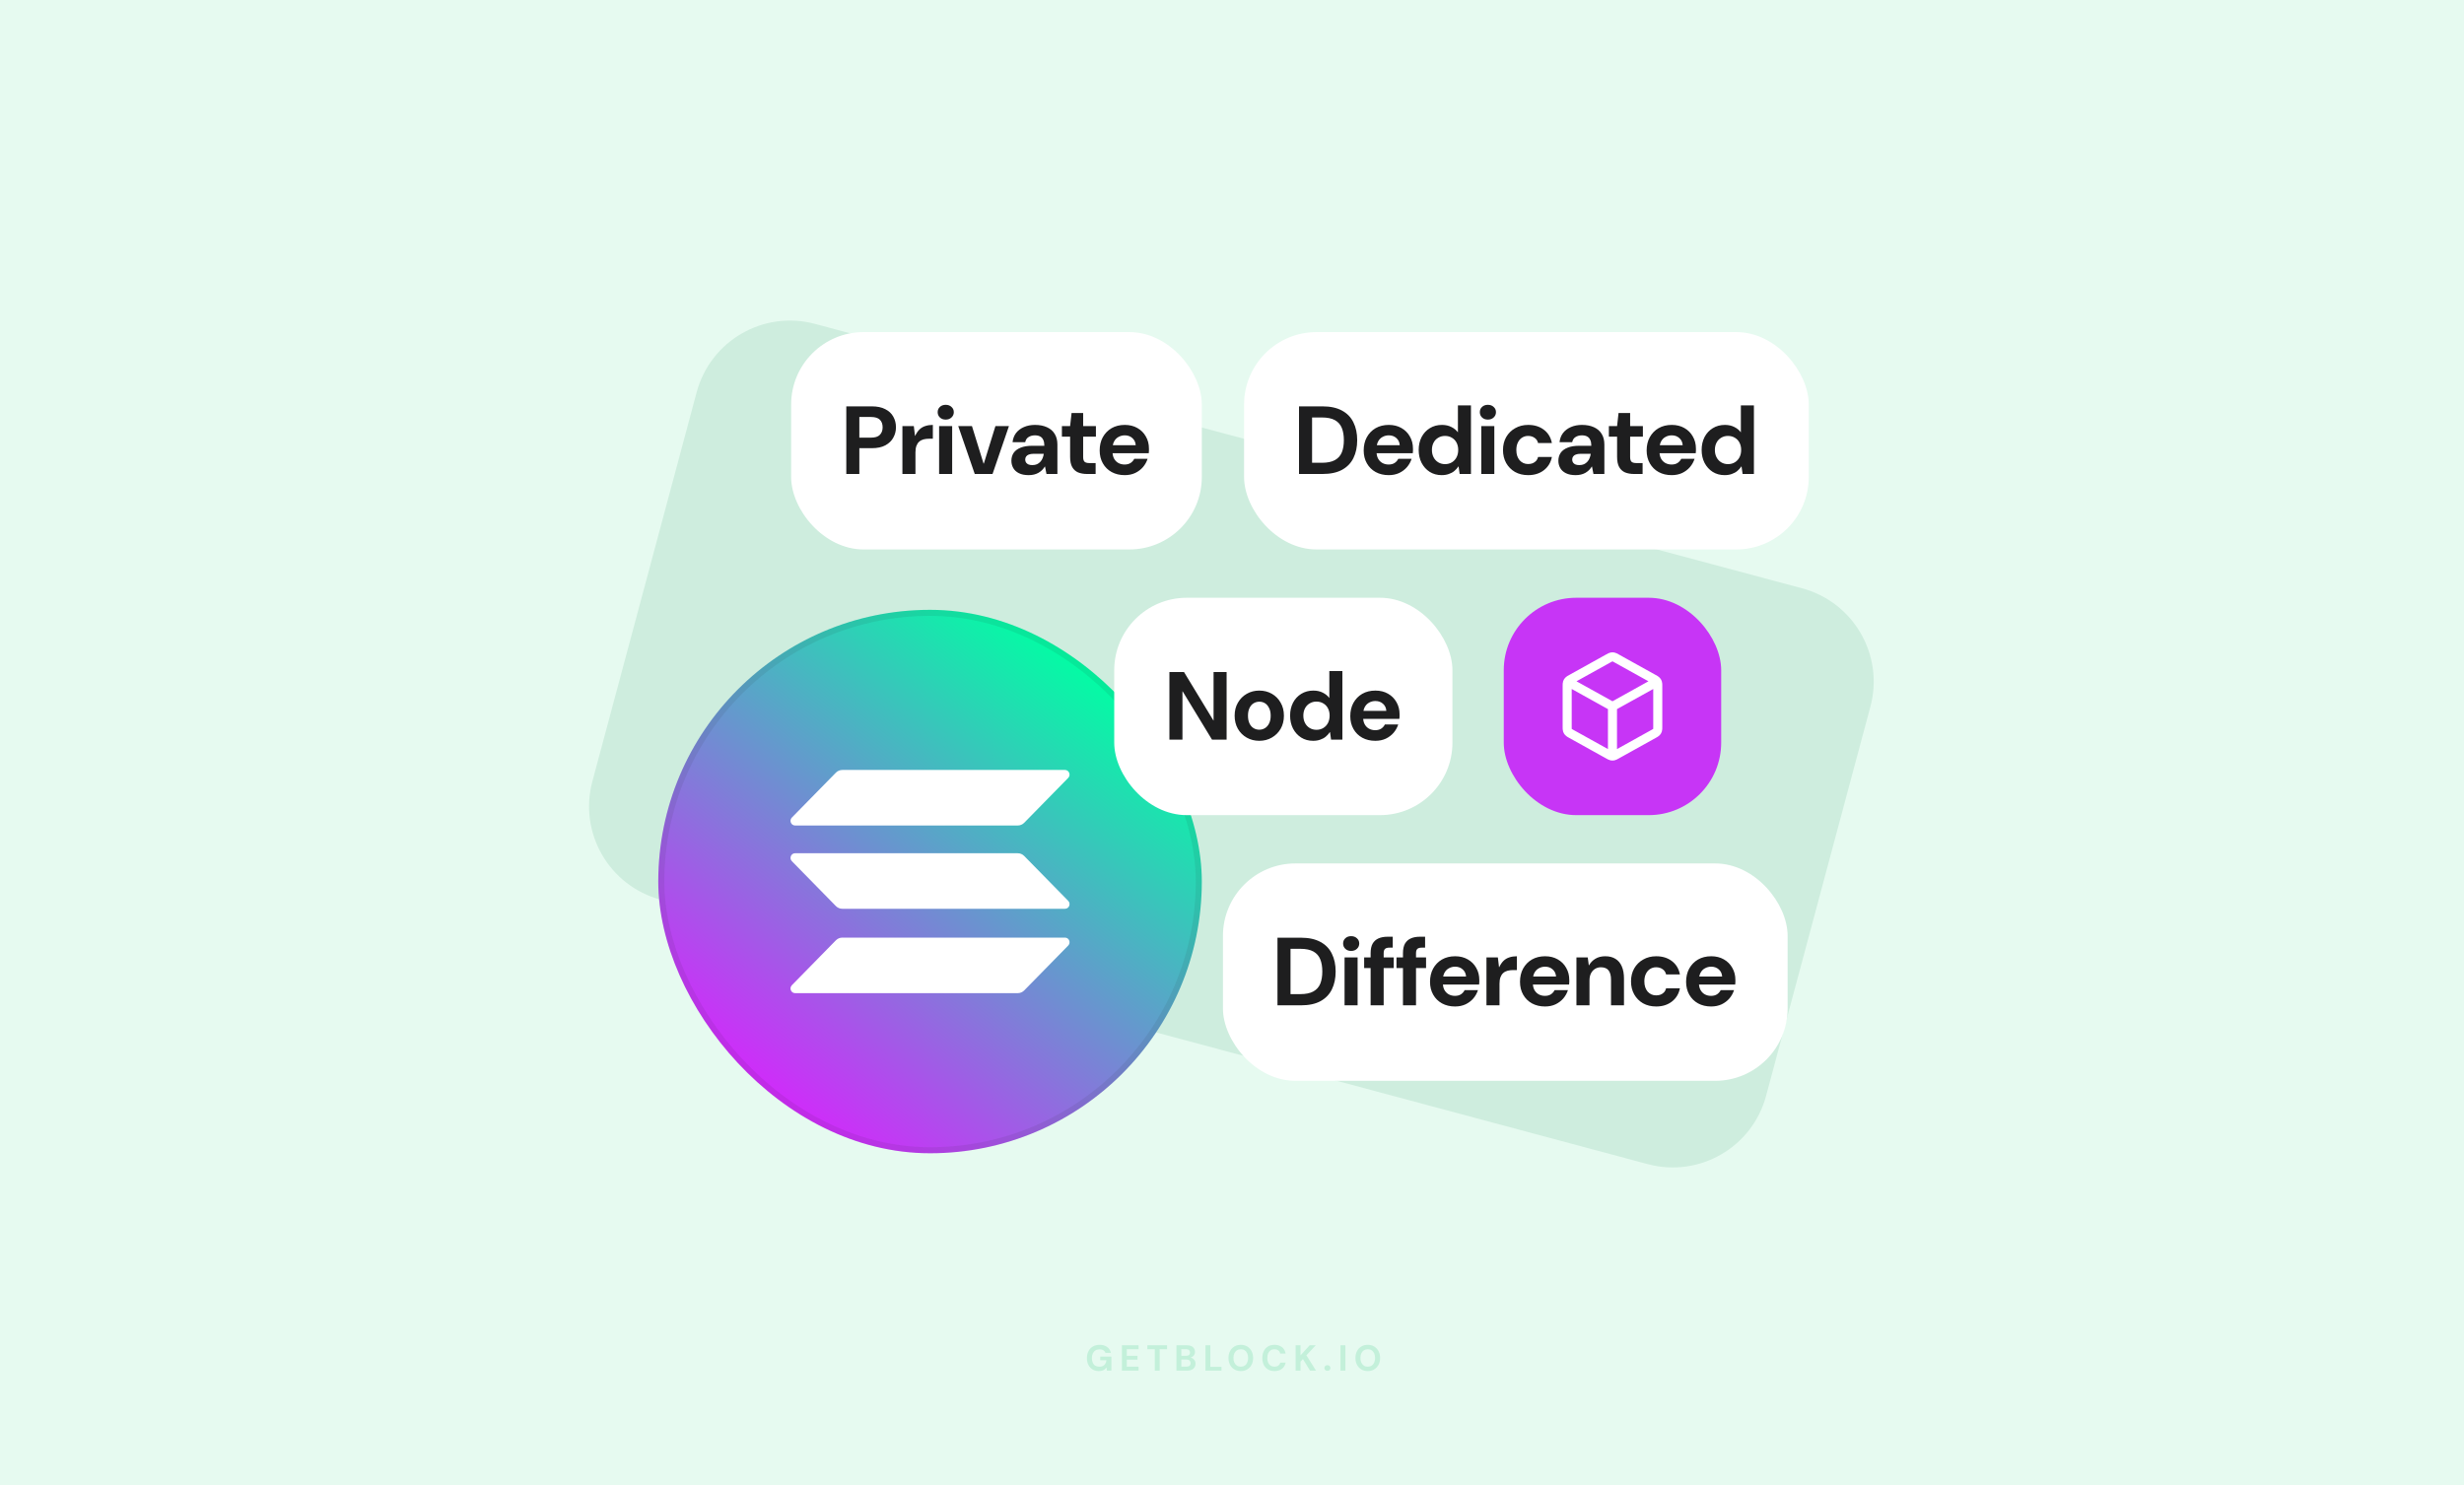 <svg width="816" height="492" viewBox="0 0 816 492" fill="none" xmlns="http://www.w3.org/2000/svg">
<rect width="816" height="492" fill="#E6FAF0"/>
<path d="M230.718 129.91C235.292 112.839 252.839 102.708 269.91 107.282L596.791 194.87C613.862 199.444 623.992 216.991 619.418 234.062L584.876 362.976C580.302 380.046 562.755 390.177 545.684 385.603L218.803 298.015C201.732 293.441 191.601 275.895 196.175 258.824L230.718 129.91Z" fill="#CEEDDE"/>
<rect x="262" y="110" width="136" height="72" rx="24" fill="white"/>
<path d="M280.268 157V134.6H288.684C290.497 134.6 291.99 134.909 293.164 135.528C294.358 136.125 295.244 136.947 295.82 137.992C296.417 139.037 296.716 140.221 296.716 141.544C296.716 142.76 296.428 143.891 295.852 144.936C295.297 145.981 294.422 146.835 293.228 147.496C292.054 148.136 290.54 148.456 288.684 148.456H284.588V157H280.268ZM284.588 144.968H288.428C289.793 144.968 290.774 144.659 291.372 144.04C291.99 143.421 292.3 142.589 292.3 141.544C292.3 140.456 291.99 139.613 291.372 139.016C290.774 138.419 289.793 138.12 288.428 138.12H284.588V144.968ZM298.851 157V141.128H302.627L303.011 144.36H303.075C303.502 143.464 303.992 142.749 304.547 142.216C305.123 141.683 305.774 141.309 306.499 141.096C307.224 140.861 308.035 140.744 308.931 140.744V145.32H307.747C307.043 145.32 306.403 145.395 305.827 145.544C305.272 145.693 304.792 145.949 304.387 146.312C304.003 146.653 303.704 147.112 303.491 147.688C303.278 148.264 303.171 148.979 303.171 149.832V157H298.851ZM311.007 157V141.128H315.327V157H311.007ZM313.183 138.984C312.394 138.984 311.754 138.749 311.263 138.28C310.772 137.811 310.527 137.224 310.527 136.52C310.527 135.816 310.772 135.24 311.263 134.792C311.754 134.323 312.394 134.088 313.183 134.088C313.972 134.088 314.612 134.323 315.103 134.792C315.615 135.24 315.871 135.816 315.871 136.52C315.871 137.224 315.615 137.811 315.103 138.28C314.612 138.749 313.972 138.984 313.183 138.984ZM322.808 157L317.336 141.128H321.88L325.72 153.544H325.816L329.656 141.128H334.136L328.696 157H322.808ZM340.672 157.384C339.371 157.384 338.294 157.171 337.44 156.744C336.587 156.317 335.958 155.741 335.552 155.016C335.147 154.291 334.944 153.491 334.944 152.616C334.944 151.635 335.19 150.771 335.68 150.024C336.192 149.277 336.96 148.701 337.984 148.296C339.008 147.869 340.299 147.656 341.856 147.656H345.856C345.856 146.867 345.739 146.227 345.504 145.736C345.291 145.224 344.95 144.84 344.48 144.584C344.032 144.328 343.456 144.2 342.752 144.2C341.92 144.2 341.206 144.392 340.608 144.776C340.032 145.139 339.67 145.704 339.52 146.472H335.328C335.456 145.299 335.84 144.285 336.48 143.432C337.142 142.579 338.016 141.917 339.104 141.448C340.192 140.979 341.408 140.744 342.752 140.744C344.288 140.744 345.611 141 346.72 141.512C347.83 142.003 348.683 142.739 349.28 143.72C349.878 144.68 350.176 145.853 350.176 147.24V157H346.56L346.08 154.536H346.016C345.739 154.984 345.419 155.389 345.056 155.752C344.694 156.093 344.288 156.392 343.84 156.648C343.414 156.883 342.934 157.064 342.4 157.192C341.867 157.32 341.291 157.384 340.672 157.384ZM341.888 154.056C342.464 154.056 342.976 153.96 343.424 153.768C343.872 153.555 344.246 153.277 344.544 152.936C344.864 152.595 345.11 152.2 345.28 151.752C345.472 151.283 345.6 150.803 345.664 150.312H342.336C341.675 150.312 341.131 150.397 340.704 150.568C340.299 150.717 340 150.941 339.808 151.24C339.616 151.517 339.52 151.848 339.52 152.232C339.52 152.616 339.616 152.947 339.808 153.224C340 153.501 340.278 153.715 340.64 153.864C341.003 153.992 341.419 154.056 341.888 154.056ZM360.022 157C358.891 157 357.899 156.829 357.046 156.488C356.214 156.125 355.563 155.539 355.094 154.728C354.624 153.896 354.39 152.765 354.39 151.336V144.648H351.67V141.128H354.39L354.87 136.808H358.71V141.128H362.934V144.648H358.71V151.4C358.71 152.147 358.87 152.669 359.19 152.968C359.51 153.245 360.054 153.384 360.822 153.384H362.838V157H360.022ZM372.465 157.384C370.844 157.384 369.404 157.043 368.145 156.36C366.908 155.677 365.937 154.717 365.233 153.48C364.529 152.243 364.177 150.824 364.177 149.224C364.177 147.56 364.518 146.099 365.201 144.84C365.905 143.56 366.876 142.557 368.113 141.832C369.372 141.107 370.833 140.744 372.497 140.744C374.076 140.744 375.462 141.085 376.657 141.768C377.873 142.451 378.812 143.389 379.473 144.584C380.156 145.757 380.497 147.091 380.497 148.584C380.497 148.797 380.497 149.043 380.497 149.32C380.497 149.576 380.476 149.843 380.433 150.12H367.249V147.464H376.113C376.049 146.483 375.676 145.693 374.993 145.096C374.332 144.499 373.5 144.2 372.497 144.2C371.75 144.2 371.068 144.371 370.449 144.712C369.83 145.032 369.34 145.523 368.977 146.184C368.614 146.845 368.433 147.688 368.433 148.712V149.64C368.433 150.515 368.604 151.272 368.945 151.912C369.286 152.531 369.756 153.011 370.353 153.352C370.972 153.693 371.665 153.864 372.433 153.864C373.222 153.864 373.884 153.693 374.417 153.352C374.95 152.989 375.356 152.531 375.633 151.976H380.049C379.729 152.979 379.217 153.896 378.513 154.728C377.809 155.539 376.945 156.189 375.921 156.68C374.897 157.149 373.745 157.384 372.465 157.384Z" fill="#1E1E1F"/>
<path opacity="0.16" d="M363.914 454.144C363.122 454.144 362.426 453.968 361.826 453.616C361.234 453.256 360.774 452.756 360.446 452.116C360.118 451.468 359.954 450.716 359.954 449.86C359.954 448.996 360.122 448.236 360.458 447.58C360.794 446.916 361.278 446.396 361.91 446.02C362.55 445.644 363.306 445.456 364.178 445.456C365.17 445.456 365.99 445.692 366.638 446.164C367.294 446.636 367.714 447.292 367.898 448.132H366.098C365.978 447.764 365.754 447.476 365.426 447.268C365.098 447.052 364.678 446.944 364.166 446.944C363.622 446.944 363.158 447.064 362.774 447.304C362.39 447.544 362.098 447.88 361.898 448.312C361.698 448.744 361.598 449.26 361.598 449.86C361.598 450.468 361.698 450.984 361.898 451.408C362.098 451.832 362.382 452.156 362.75 452.38C363.126 452.596 363.566 452.704 364.07 452.704C364.806 452.704 365.362 452.508 365.738 452.116C366.122 451.716 366.35 451.2 366.422 450.568H364.358V449.356H368.054V454H366.566L366.434 452.932C366.258 453.196 366.05 453.42 365.81 453.604C365.578 453.78 365.306 453.912 364.994 454C364.682 454.096 364.322 454.144 363.914 454.144ZM371.537 454V445.6H377.057V446.908H373.157V449.104H376.697V450.364H373.157V452.692H377.057V454H371.537ZM382.432 454V446.908H379.972V445.6H386.488V446.908H384.04V454H382.432ZM389.604 454V445.6H393.048C393.632 445.6 394.124 445.692 394.524 445.876C394.924 446.06 395.224 446.316 395.424 446.644C395.632 446.964 395.736 447.336 395.736 447.76C395.736 448.184 395.644 448.54 395.46 448.828C395.276 449.116 395.032 449.34 394.728 449.5C394.432 449.652 394.104 449.74 393.744 449.764L393.936 449.632C394.32 449.648 394.66 449.752 394.956 449.944C395.26 450.128 395.496 450.376 395.664 450.688C395.84 451 395.928 451.34 395.928 451.708C395.928 452.156 395.82 452.552 395.604 452.896C395.388 453.24 395.076 453.512 394.668 453.712C394.26 453.904 393.76 454 393.168 454H389.604ZM391.224 452.68H392.904C393.344 452.68 393.684 452.58 393.924 452.38C394.164 452.18 394.284 451.892 394.284 451.516C394.284 451.14 394.16 450.848 393.912 450.64C393.664 450.424 393.32 450.316 392.88 450.316H391.224V452.68ZM391.224 449.104H392.784C393.208 449.104 393.532 449.008 393.756 448.816C393.98 448.624 394.092 448.352 394.092 448C394.092 447.656 393.98 447.388 393.756 447.196C393.532 446.996 393.204 446.896 392.772 446.896H391.224V449.104ZM399.211 454V445.6H400.831V452.74H404.515V454H399.211ZM410.912 454.144C410.104 454.144 409.392 453.96 408.776 453.592C408.168 453.224 407.692 452.716 407.348 452.068C407.004 451.412 406.832 450.656 406.832 449.8C406.832 448.944 407.004 448.192 407.348 447.544C407.692 446.888 408.168 446.376 408.776 446.008C409.392 445.64 410.104 445.456 410.912 445.456C411.72 445.456 412.428 445.64 413.036 446.008C413.652 446.376 414.132 446.888 414.476 447.544C414.82 448.192 414.992 448.944 414.992 449.8C414.992 450.656 414.82 451.412 414.476 452.068C414.132 452.716 413.652 453.224 413.036 453.592C412.428 453.96 411.72 454.144 410.912 454.144ZM410.912 452.692C411.408 452.692 411.836 452.576 412.196 452.344C412.564 452.104 412.844 451.768 413.036 451.336C413.236 450.904 413.336 450.392 413.336 449.8C413.336 449.2 413.236 448.688 413.036 448.264C412.844 447.832 412.564 447.5 412.196 447.268C411.836 447.036 411.408 446.92 410.912 446.92C410.424 446.92 409.996 447.036 409.628 447.268C409.26 447.5 408.976 447.832 408.776 448.264C408.576 448.688 408.476 449.2 408.476 449.8C408.476 450.392 408.576 450.904 408.776 451.336C408.976 451.768 409.26 452.104 409.628 452.344C409.996 452.576 410.424 452.692 410.912 452.692ZM422.053 454.144C421.221 454.144 420.505 453.964 419.905 453.604C419.305 453.236 418.845 452.728 418.525 452.08C418.205 451.424 418.045 450.668 418.045 449.812C418.045 448.956 418.205 448.2 418.525 447.544C418.845 446.888 419.305 446.376 419.905 446.008C420.505 445.64 421.221 445.456 422.053 445.456C423.069 445.456 423.897 445.708 424.537 446.212C425.185 446.716 425.589 447.428 425.749 448.348H423.985C423.881 447.9 423.665 447.552 423.337 447.304C423.009 447.048 422.577 446.92 422.041 446.92C421.553 446.92 421.133 447.04 420.781 447.28C420.429 447.512 420.157 447.844 419.965 448.276C419.781 448.7 419.689 449.212 419.689 449.812C419.689 450.404 419.781 450.916 419.965 451.348C420.157 451.78 420.429 452.112 420.781 452.344C421.133 452.576 421.553 452.692 422.041 452.692C422.577 452.692 423.005 452.576 423.325 452.344C423.653 452.104 423.873 451.772 423.985 451.348H425.749C425.589 452.22 425.185 452.904 424.537 453.4C423.897 453.896 423.069 454.144 422.053 454.144ZM429.077 454V445.6H430.697V448.924L433.733 445.6H435.737L432.641 448.924L435.821 454H433.841L431.489 450.184L430.697 451.024V454H429.077ZM439.603 454.06C439.307 454.06 439.063 453.972 438.871 453.796C438.687 453.612 438.595 453.388 438.595 453.124C438.595 452.86 438.687 452.64 438.871 452.464C439.063 452.28 439.307 452.188 439.603 452.188C439.899 452.188 440.139 452.28 440.323 452.464C440.507 452.64 440.599 452.86 440.599 453.124C440.599 453.388 440.507 453.612 440.323 453.796C440.139 453.972 439.899 454.06 439.603 454.06ZM443.921 454V445.6H445.541V454H443.921ZM452.961 454.144C452.153 454.144 451.441 453.96 450.825 453.592C450.217 453.224 449.741 452.716 449.397 452.068C449.053 451.412 448.881 450.656 448.881 449.8C448.881 448.944 449.053 448.192 449.397 447.544C449.741 446.888 450.217 446.376 450.825 446.008C451.441 445.64 452.153 445.456 452.961 445.456C453.769 445.456 454.477 445.64 455.085 446.008C455.701 446.376 456.181 446.888 456.525 447.544C456.869 448.192 457.041 448.944 457.041 449.8C457.041 450.656 456.869 451.412 456.525 452.068C456.181 452.716 455.701 453.224 455.085 453.592C454.477 453.96 453.769 454.144 452.961 454.144ZM452.961 452.692C453.457 452.692 453.885 452.576 454.245 452.344C454.613 452.104 454.893 451.768 455.085 451.336C455.285 450.904 455.385 450.392 455.385 449.8C455.385 449.2 455.285 448.688 455.085 448.264C454.893 447.832 454.613 447.5 454.245 447.268C453.885 447.036 453.457 446.92 452.961 446.92C452.473 446.92 452.045 447.036 451.677 447.268C451.309 447.5 451.025 447.832 450.825 448.264C450.625 448.688 450.525 449.2 450.525 449.8C450.525 450.392 450.625 450.904 450.825 451.336C451.025 451.768 451.309 452.104 451.677 452.344C452.045 452.576 452.473 452.692 452.961 452.692Z" fill="#0BB867"/>
<rect x="218" y="202" width="180" height="180" rx="90" fill="url(#paint0_linear_2956_879)"/>
<rect x="219" y="203" width="178" height="178" rx="89" stroke="#1E1E1F" stroke-opacity="0.08" stroke-width="2"/>
<path d="M276.814 311.47C277.38 310.894 278.146 310.57 278.946 310.57H352.693C354.036 310.57 354.709 312.228 353.758 313.197L339.186 328.062C338.621 328.639 337.854 328.963 337.055 328.963H263.307C261.964 328.963 261.292 327.304 262.242 326.335L276.814 311.47Z" fill="white"/>
<path d="M276.814 255.938C277.38 255.361 278.146 255.037 278.946 255.037H352.693C354.036 255.037 354.709 256.696 353.758 257.665L339.186 272.53C338.621 273.106 337.854 273.43 337.055 273.43H263.307C261.964 273.43 261.292 271.772 262.242 270.802L276.814 255.938Z" fill="white"/>
<path d="M339.186 283.527C338.621 282.95 337.854 282.626 337.055 282.626H263.307C261.964 282.626 261.292 284.285 262.242 285.254L276.814 300.118C277.38 300.695 278.146 301.019 278.946 301.019H352.693C354.036 301.019 354.709 299.361 353.758 298.391L339.186 283.527Z" fill="white"/>
<rect x="412" y="110" width="187" height="72" rx="24" fill="white"/>
<path d="M430.197 157V134.6H437.973C440.576 134.6 442.73 135.069 444.437 136.008C446.144 136.925 447.402 138.227 448.213 139.912C449.045 141.576 449.461 143.539 449.461 145.8C449.461 148.061 449.045 150.035 448.213 151.72C447.402 153.384 446.144 154.685 444.437 155.624C442.752 156.541 440.597 157 437.973 157H430.197ZM434.517 153.288H437.749C439.584 153.288 441.034 152.989 442.101 152.392C443.168 151.795 443.925 150.941 444.373 149.832C444.821 148.701 445.045 147.357 445.045 145.8C445.045 144.221 444.821 142.877 444.373 141.768C443.925 140.637 443.168 139.773 442.101 139.176C441.034 138.579 439.584 138.28 437.749 138.28H434.517V153.288ZM459.901 157.384C458.279 157.384 456.839 157.043 455.581 156.36C454.343 155.677 453.373 154.717 452.669 153.48C451.965 152.243 451.613 150.824 451.613 149.224C451.613 147.56 451.954 146.099 452.637 144.84C453.341 143.56 454.311 142.557 455.549 141.832C456.807 141.107 458.269 140.744 459.933 140.744C461.511 140.744 462.898 141.085 464.093 141.768C465.309 142.451 466.247 143.389 466.909 144.584C467.591 145.757 467.933 147.091 467.933 148.584C467.933 148.797 467.933 149.043 467.933 149.32C467.933 149.576 467.911 149.843 467.869 150.12H454.685V147.464H463.549C463.485 146.483 463.111 145.693 462.429 145.096C461.767 144.499 460.935 144.2 459.933 144.2C459.186 144.2 458.503 144.371 457.885 144.712C457.266 145.032 456.775 145.523 456.413 146.184C456.05 146.845 455.869 147.688 455.869 148.712V149.64C455.869 150.515 456.039 151.272 456.381 151.912C456.722 152.531 457.191 153.011 457.789 153.352C458.407 153.693 459.101 153.864 459.869 153.864C460.658 153.864 461.319 153.693 461.853 153.352C462.386 152.989 462.791 152.531 463.069 151.976H467.485C467.165 152.979 466.653 153.896 465.949 154.728C465.245 155.539 464.381 156.189 463.357 156.68C462.333 157.149 461.181 157.384 459.901 157.384ZM477.44 157.384C475.947 157.384 474.624 157.021 473.472 156.296C472.341 155.571 471.445 154.579 470.784 153.32C470.144 152.061 469.824 150.632 469.824 149.032C469.824 147.453 470.144 146.035 470.784 144.776C471.445 143.517 472.352 142.536 473.504 141.832C474.677 141.107 476.021 140.744 477.536 140.744C478.731 140.744 479.776 140.979 480.672 141.448C481.568 141.896 482.283 142.483 482.816 143.208V134.28H487.136V157H483.392L483.04 154.504H482.976C482.613 155.059 482.165 155.56 481.632 156.008C481.12 156.435 480.512 156.765 479.808 157C479.125 157.256 478.336 157.384 477.44 157.384ZM478.56 153.736C479.413 153.736 480.171 153.533 480.832 153.128C481.493 152.723 482.005 152.168 482.368 151.464C482.731 150.76 482.912 149.949 482.912 149.032C482.912 148.136 482.731 147.336 482.368 146.632C482.005 145.928 481.493 145.384 480.832 145C480.171 144.595 479.403 144.392 478.528 144.392C477.696 144.392 476.949 144.595 476.288 145C475.627 145.384 475.115 145.928 474.752 146.632C474.389 147.336 474.208 148.136 474.208 149.032C474.208 149.949 474.389 150.76 474.752 151.464C475.115 152.168 475.627 152.723 476.288 153.128C476.949 153.533 477.707 153.736 478.56 153.736ZM490.554 157V141.128H494.874V157H490.554ZM492.73 138.984C491.941 138.984 491.301 138.749 490.81 138.28C490.319 137.811 490.074 137.224 490.074 136.52C490.074 135.816 490.319 135.24 490.81 134.792C491.301 134.323 491.941 134.088 492.73 134.088C493.519 134.088 494.159 134.323 494.65 134.792C495.162 135.24 495.418 135.816 495.418 136.52C495.418 137.224 495.162 137.811 494.65 138.28C494.159 138.749 493.519 138.984 492.73 138.984ZM506.098 157.384C504.434 157.384 502.973 157.032 501.714 156.328C500.477 155.603 499.506 154.621 498.802 153.384C498.098 152.125 497.746 150.685 497.746 149.064C497.746 147.443 498.098 146.013 498.802 144.776C499.528 143.517 500.52 142.536 501.778 141.832C503.037 141.107 504.477 140.744 506.098 140.744C508.146 140.744 509.874 141.277 511.282 142.344C512.69 143.411 513.576 144.883 513.938 146.76H509.362C509.192 146.013 508.808 145.437 508.21 145.032C507.613 144.605 506.898 144.392 506.066 144.392C505.32 144.392 504.648 144.584 504.05 144.968C503.474 145.331 503.016 145.864 502.674 146.568C502.333 147.251 502.162 148.083 502.162 149.064C502.162 149.789 502.258 150.44 502.45 151.016C502.642 151.571 502.909 152.051 503.25 152.456C503.613 152.861 504.029 153.171 504.498 153.384C504.968 153.597 505.49 153.704 506.066 153.704C506.621 153.704 507.122 153.619 507.57 153.448C508.018 153.256 508.402 152.989 508.722 152.648C509.042 152.285 509.256 151.859 509.362 151.368H513.938C513.576 153.203 512.69 154.664 511.282 155.752C509.874 156.84 508.146 157.384 506.098 157.384ZM521.813 157.384C520.512 157.384 519.434 157.171 518.581 156.744C517.728 156.317 517.098 155.741 516.693 155.016C516.288 154.291 516.085 153.491 516.085 152.616C516.085 151.635 516.33 150.771 516.821 150.024C517.333 149.277 518.101 148.701 519.125 148.296C520.149 147.869 521.44 147.656 522.997 147.656H526.997C526.997 146.867 526.88 146.227 526.645 145.736C526.432 145.224 526.09 144.84 525.621 144.584C525.173 144.328 524.597 144.2 523.893 144.2C523.061 144.2 522.346 144.392 521.749 144.776C521.173 145.139 520.81 145.704 520.661 146.472H516.469C516.597 145.299 516.981 144.285 517.621 143.432C518.282 142.579 519.157 141.917 520.245 141.448C521.333 140.979 522.549 140.744 523.893 140.744C525.429 140.744 526.752 141 527.861 141.512C528.97 142.003 529.824 142.739 530.421 143.72C531.018 144.68 531.317 145.853 531.317 147.24V157H527.701L527.221 154.536H527.157C526.88 154.984 526.56 155.389 526.197 155.752C525.834 156.093 525.429 156.392 524.981 156.648C524.554 156.883 524.074 157.064 523.541 157.192C523.008 157.32 522.432 157.384 521.813 157.384ZM523.029 154.056C523.605 154.056 524.117 153.96 524.565 153.768C525.013 153.555 525.386 153.277 525.685 152.936C526.005 152.595 526.25 152.2 526.421 151.752C526.613 151.283 526.741 150.803 526.805 150.312H523.477C522.816 150.312 522.272 150.397 521.845 150.568C521.44 150.717 521.141 150.941 520.949 151.24C520.757 151.517 520.661 151.848 520.661 152.232C520.661 152.616 520.757 152.947 520.949 153.224C521.141 153.501 521.418 153.715 521.781 153.864C522.144 153.992 522.56 154.056 523.029 154.056ZM541.162 157C540.032 157 539.04 156.829 538.186 156.488C537.354 156.125 536.704 155.539 536.234 154.728C535.765 153.896 535.53 152.765 535.53 151.336V144.648H532.81V141.128H535.53L536.01 136.808H539.85V141.128H544.074V144.648H539.85V151.4C539.85 152.147 540.01 152.669 540.33 152.968C540.65 153.245 541.194 153.384 541.962 153.384H543.978V157H541.162ZM553.606 157.384C551.984 157.384 550.544 157.043 549.286 156.36C548.048 155.677 547.078 154.717 546.374 153.48C545.67 152.243 545.318 150.824 545.318 149.224C545.318 147.56 545.659 146.099 546.342 144.84C547.046 143.56 548.016 142.557 549.254 141.832C550.512 141.107 551.974 140.744 553.638 140.744C555.216 140.744 556.603 141.085 557.798 141.768C559.014 142.451 559.952 143.389 560.614 144.584C561.296 145.757 561.638 147.091 561.638 148.584C561.638 148.797 561.638 149.043 561.638 149.32C561.638 149.576 561.616 149.843 561.574 150.12H548.39V147.464H557.254C557.19 146.483 556.816 145.693 556.134 145.096C555.472 144.499 554.64 144.2 553.638 144.2C552.891 144.2 552.208 144.371 551.59 144.712C550.971 145.032 550.48 145.523 550.118 146.184C549.755 146.845 549.574 147.688 549.574 148.712V149.64C549.574 150.515 549.744 151.272 550.086 151.912C550.427 152.531 550.896 153.011 551.494 153.352C552.112 153.693 552.806 153.864 553.574 153.864C554.363 153.864 555.024 153.693 555.558 153.352C556.091 152.989 556.496 152.531 556.774 151.976H561.19C560.87 152.979 560.358 153.896 559.654 154.728C558.95 155.539 558.086 156.189 557.062 156.68C556.038 157.149 554.886 157.384 553.606 157.384ZM571.145 157.384C569.652 157.384 568.329 157.021 567.177 156.296C566.046 155.571 565.15 154.579 564.489 153.32C563.849 152.061 563.529 150.632 563.529 149.032C563.529 147.453 563.849 146.035 564.489 144.776C565.15 143.517 566.057 142.536 567.209 141.832C568.382 141.107 569.726 140.744 571.241 140.744C572.436 140.744 573.481 140.979 574.377 141.448C575.273 141.896 575.988 142.483 576.521 143.208V134.28H580.841V157H577.097L576.745 154.504H576.681C576.318 155.059 575.87 155.56 575.337 156.008C574.825 156.435 574.217 156.765 573.513 157C572.83 157.256 572.041 157.384 571.145 157.384ZM572.265 153.736C573.118 153.736 573.876 153.533 574.537 153.128C575.198 152.723 575.71 152.168 576.073 151.464C576.436 150.76 576.617 149.949 576.617 149.032C576.617 148.136 576.436 147.336 576.073 146.632C575.71 145.928 575.198 145.384 574.537 145C573.876 144.595 573.108 144.392 572.233 144.392C571.401 144.392 570.654 144.595 569.993 145C569.332 145.384 568.82 145.928 568.457 146.632C568.094 147.336 567.913 148.136 567.913 149.032C567.913 149.949 568.094 150.76 568.457 151.464C568.82 152.168 569.332 152.723 569.993 153.128C570.654 153.533 571.412 153.736 572.265 153.736Z" fill="#1E1E1F"/>
<rect x="369" y="198" width="112" height="72" rx="24" fill="white"/>
<path d="M387.272 245V222.6H392.104L401.832 238.632H401.896V222.6H406.216V245H401.384L391.656 229H391.592V245H387.272ZM417.035 245.384C415.499 245.384 414.113 245.032 412.875 244.328C411.638 243.624 410.657 242.643 409.931 241.384C409.227 240.125 408.875 238.685 408.875 237.064C408.875 235.421 409.238 233.981 409.963 232.744C410.689 231.485 411.67 230.504 412.907 229.8C414.145 229.096 415.521 228.744 417.035 228.744C418.571 228.744 419.958 229.096 421.195 229.8C422.433 230.504 423.403 231.485 424.107 232.744C424.833 233.981 425.195 235.421 425.195 237.064C425.195 238.707 424.833 240.157 424.107 241.416C423.382 242.653 422.401 243.624 421.163 244.328C419.947 245.032 418.571 245.384 417.035 245.384ZM417.035 241.704C417.718 241.704 418.337 241.533 418.891 241.192C419.467 240.851 419.926 240.339 420.267 239.656C420.63 238.952 420.811 238.088 420.811 237.064C420.811 236.04 420.63 235.187 420.267 234.504C419.926 233.8 419.478 233.277 418.923 232.936C418.369 232.595 417.75 232.424 417.067 232.424C416.385 232.424 415.755 232.595 415.179 232.936C414.603 233.277 414.145 233.8 413.803 234.504C413.462 235.187 413.291 236.04 413.291 237.064C413.291 238.088 413.462 238.952 413.803 239.656C414.145 240.339 414.593 240.851 415.147 241.192C415.723 241.533 416.353 241.704 417.035 241.704ZM434.859 245.384C433.365 245.384 432.043 245.021 430.891 244.296C429.76 243.571 428.864 242.579 428.203 241.32C427.563 240.061 427.243 238.632 427.243 237.032C427.243 235.453 427.563 234.035 428.203 232.776C428.864 231.517 429.771 230.536 430.923 229.832C432.096 229.107 433.44 228.744 434.955 228.744C436.149 228.744 437.195 228.979 438.091 229.448C438.987 229.896 439.701 230.483 440.235 231.208V222.28H444.555V245H440.811L440.459 242.504H440.395C440.032 243.059 439.584 243.56 439.051 244.008C438.539 244.435 437.931 244.765 437.227 245C436.544 245.256 435.755 245.384 434.859 245.384ZM435.979 241.736C436.832 241.736 437.589 241.533 438.251 241.128C438.912 240.723 439.424 240.168 439.787 239.464C440.149 238.76 440.331 237.949 440.331 237.032C440.331 236.136 440.149 235.336 439.787 234.632C439.424 233.928 438.912 233.384 438.251 233C437.589 232.595 436.821 232.392 435.947 232.392C435.115 232.392 434.368 232.595 433.707 233C433.045 233.384 432.533 233.928 432.171 234.632C431.808 235.336 431.627 236.136 431.627 237.032C431.627 237.949 431.808 238.76 432.171 239.464C432.533 240.168 433.045 240.723 433.707 241.128C434.368 241.533 435.125 241.736 435.979 241.736ZM455.461 245.384C453.839 245.384 452.399 245.043 451.141 244.36C449.903 243.677 448.933 242.717 448.229 241.48C447.525 240.243 447.173 238.824 447.173 237.224C447.173 235.56 447.514 234.099 448.197 232.84C448.901 231.56 449.871 230.557 451.109 229.832C452.367 229.107 453.829 228.744 455.493 228.744C457.071 228.744 458.458 229.085 459.653 229.768C460.869 230.451 461.807 231.389 462.469 232.584C463.151 233.757 463.493 235.091 463.493 236.584C463.493 236.797 463.493 237.043 463.493 237.32C463.493 237.576 463.471 237.843 463.429 238.12H450.245V235.464H459.109C459.045 234.483 458.671 233.693 457.989 233.096C457.327 232.499 456.495 232.2 455.493 232.2C454.746 232.2 454.063 232.371 453.445 232.712C452.826 233.032 452.335 233.523 451.973 234.184C451.61 234.845 451.429 235.688 451.429 236.712V237.64C451.429 238.515 451.599 239.272 451.941 239.912C452.282 240.531 452.751 241.011 453.349 241.352C453.967 241.693 454.661 241.864 455.429 241.864C456.218 241.864 456.879 241.693 457.413 241.352C457.946 240.989 458.351 240.531 458.629 239.976H463.045C462.725 240.979 462.213 241.896 461.509 242.728C460.805 243.539 459.941 244.189 458.917 244.68C457.893 245.149 456.741 245.384 455.461 245.384Z" fill="#1E1E1F"/>
<rect x="405" y="286" width="187" height="72" rx="24" fill="white"/>
<path d="M423.06 333V310.6H430.836C433.439 310.6 435.593 311.069 437.3 312.008C439.007 312.925 440.265 314.227 441.076 315.912C441.908 317.576 442.324 319.539 442.324 321.8C442.324 324.061 441.908 326.035 441.076 327.72C440.265 329.384 439.007 330.685 437.3 331.624C435.615 332.541 433.46 333 430.836 333H423.06ZM427.38 329.288H430.612C432.447 329.288 433.897 328.989 434.964 328.392C436.031 327.795 436.788 326.941 437.236 325.832C437.684 324.701 437.908 323.357 437.908 321.8C437.908 320.221 437.684 318.877 437.236 317.768C436.788 316.637 436.031 315.773 434.964 315.176C433.897 314.579 432.447 314.28 430.612 314.28H427.38V329.288ZM445.276 333V317.128H449.596V333H445.276ZM447.452 314.984C446.663 314.984 446.023 314.749 445.532 314.28C445.041 313.811 444.796 313.224 444.796 312.52C444.796 311.816 445.041 311.24 445.532 310.792C446.023 310.323 446.663 310.088 447.452 310.088C448.241 310.088 448.881 310.323 449.372 310.792C449.884 311.24 450.14 311.816 450.14 312.52C450.14 313.224 449.884 313.811 449.372 314.28C448.881 314.749 448.241 314.984 447.452 314.984ZM453.908 333V315.752C453.908 314.408 454.132 313.341 454.58 312.552C455.05 311.763 455.7 311.187 456.532 310.824C457.364 310.461 458.346 310.28 459.476 310.28H461.236V313.896H460.116C459.455 313.896 458.975 314.035 458.676 314.312C458.378 314.589 458.228 315.059 458.228 315.72V333H453.908ZM451.764 320.648V317.128H461.556V320.648H451.764ZM464.62 333V315.752C464.62 314.408 464.844 313.341 465.292 312.552C465.761 311.763 466.412 311.187 467.244 310.824C468.076 310.461 469.057 310.28 470.188 310.28H471.948V313.896H470.828C470.166 313.896 469.686 314.035 469.388 314.312C469.089 314.589 468.94 315.059 468.94 315.72V333H464.62ZM462.476 320.648V317.128H472.268V320.648H462.476ZM481.866 333.384C480.245 333.384 478.805 333.043 477.546 332.36C476.309 331.677 475.338 330.717 474.634 329.48C473.93 328.243 473.578 326.824 473.578 325.224C473.578 323.56 473.92 322.099 474.602 320.84C475.306 319.56 476.277 318.557 477.514 317.832C478.773 317.107 480.234 316.744 481.898 316.744C483.477 316.744 484.864 317.085 486.058 317.768C487.274 318.451 488.213 319.389 488.874 320.584C489.557 321.757 489.898 323.091 489.898 324.584C489.898 324.797 489.898 325.043 489.898 325.32C489.898 325.576 489.877 325.843 489.834 326.12H476.65V323.464H485.514C485.45 322.483 485.077 321.693 484.394 321.096C483.733 320.499 482.901 320.2 481.898 320.2C481.152 320.2 480.469 320.371 479.85 320.712C479.232 321.032 478.741 321.523 478.378 322.184C478.016 322.845 477.834 323.688 477.834 324.712V325.64C477.834 326.515 478.005 327.272 478.346 327.912C478.688 328.531 479.157 329.011 479.754 329.352C480.373 329.693 481.066 329.864 481.834 329.864C482.624 329.864 483.285 329.693 483.818 329.352C484.352 328.989 484.757 328.531 485.034 327.976H489.45C489.13 328.979 488.618 329.896 487.914 330.728C487.21 331.539 486.346 332.189 485.322 332.68C484.298 333.149 483.146 333.384 481.866 333.384ZM492.27 333V317.128H496.046L496.43 320.36H496.494C496.92 319.464 497.411 318.749 497.966 318.216C498.542 317.683 499.192 317.309 499.918 317.096C500.643 316.861 501.454 316.744 502.35 316.744V321.32H501.166C500.462 321.32 499.822 321.395 499.246 321.544C498.691 321.693 498.211 321.949 497.806 322.312C497.422 322.653 497.123 323.112 496.91 323.688C496.696 324.264 496.59 324.979 496.59 325.832V333H492.27ZM511.664 333.384C510.043 333.384 508.603 333.043 507.344 332.36C506.107 331.677 505.136 330.717 504.432 329.48C503.728 328.243 503.376 326.824 503.376 325.224C503.376 323.56 503.717 322.099 504.4 320.84C505.104 319.56 506.075 318.557 507.312 317.832C508.571 317.107 510.032 316.744 511.696 316.744C513.275 316.744 514.661 317.085 515.856 317.768C517.072 318.451 518.011 319.389 518.672 320.584C519.355 321.757 519.696 323.091 519.696 324.584C519.696 324.797 519.696 325.043 519.696 325.32C519.696 325.576 519.675 325.843 519.632 326.12H506.448V323.464H515.312C515.248 322.483 514.875 321.693 514.192 321.096C513.531 320.499 512.699 320.2 511.696 320.2C510.949 320.2 510.267 320.371 509.648 320.712C509.029 321.032 508.539 321.523 508.176 322.184C507.813 322.845 507.632 323.688 507.632 324.712V325.64C507.632 326.515 507.803 327.272 508.144 327.912C508.485 328.531 508.955 329.011 509.552 329.352C510.171 329.693 510.864 329.864 511.632 329.864C512.421 329.864 513.083 329.693 513.616 329.352C514.149 328.989 514.555 328.531 514.832 327.976H519.248C518.928 328.979 518.416 329.896 517.712 330.728C517.008 331.539 516.144 332.189 515.12 332.68C514.096 333.149 512.944 333.384 511.664 333.384ZM522.067 333V317.128H525.811L526.163 319.752H526.227C526.739 318.835 527.443 318.109 528.339 317.576C529.235 317.021 530.334 316.744 531.635 316.744C532.958 316.744 534.078 317.032 534.995 317.608C535.912 318.163 536.606 318.984 537.075 320.072C537.566 321.16 537.811 322.504 537.811 324.104V333H533.523V324.488C533.523 323.165 533.256 322.152 532.723 321.448C532.19 320.744 531.336 320.392 530.163 320.392C529.438 320.392 528.787 320.573 528.211 320.936C527.656 321.277 527.208 321.779 526.867 322.44C526.547 323.08 526.387 323.869 526.387 324.808V333H522.067ZM548.494 333.384C546.83 333.384 545.369 333.032 544.11 332.328C542.873 331.603 541.902 330.621 541.198 329.384C540.494 328.125 540.142 326.685 540.142 325.064C540.142 323.443 540.494 322.013 541.198 320.776C541.923 319.517 542.915 318.536 544.174 317.832C545.433 317.107 546.873 316.744 548.494 316.744C550.542 316.744 552.27 317.277 553.678 318.344C555.086 319.411 555.971 320.883 556.334 322.76H551.758C551.587 322.013 551.203 321.437 550.606 321.032C550.009 320.605 549.294 320.392 548.462 320.392C547.715 320.392 547.043 320.584 546.446 320.968C545.87 321.331 545.411 321.864 545.07 322.568C544.729 323.251 544.558 324.083 544.558 325.064C544.558 325.789 544.654 326.44 544.846 327.016C545.038 327.571 545.305 328.051 545.646 328.456C546.009 328.861 546.425 329.171 546.894 329.384C547.363 329.597 547.886 329.704 548.462 329.704C549.017 329.704 549.518 329.619 549.966 329.448C550.414 329.256 550.798 328.989 551.118 328.648C551.438 328.285 551.651 327.859 551.758 327.368H556.334C555.971 329.203 555.086 330.664 553.678 331.752C552.27 332.84 550.542 333.384 548.494 333.384ZM566.673 333.384C565.051 333.384 563.611 333.043 562.353 332.36C561.115 331.677 560.145 330.717 559.441 329.48C558.737 328.243 558.385 326.824 558.385 325.224C558.385 323.56 558.726 322.099 559.409 320.84C560.113 319.56 561.083 318.557 562.321 317.832C563.579 317.107 565.041 316.744 566.705 316.744C568.283 316.744 569.67 317.085 570.865 317.768C572.081 318.451 573.019 319.389 573.681 320.584C574.363 321.757 574.705 323.091 574.705 324.584C574.705 324.797 574.705 325.043 574.705 325.32C574.705 325.576 574.683 325.843 574.641 326.12H561.457V323.464H570.321C570.257 322.483 569.883 321.693 569.201 321.096C568.539 320.499 567.707 320.2 566.705 320.2C565.958 320.2 565.275 320.371 564.657 320.712C564.038 321.032 563.547 321.523 563.185 322.184C562.822 322.845 562.641 323.688 562.641 324.712V325.64C562.641 326.515 562.811 327.272 563.153 327.912C563.494 328.531 563.963 329.011 564.561 329.352C565.179 329.693 565.873 329.864 566.641 329.864C567.43 329.864 568.091 329.693 568.625 329.352C569.158 328.989 569.563 328.531 569.841 327.976H574.257C573.937 328.979 573.425 329.896 572.721 330.728C572.017 331.539 571.153 332.189 570.129 332.68C569.105 333.149 567.953 333.384 566.673 333.384Z" fill="#1E1E1F"/>
<rect x="498" y="198" width="72" height="72" rx="24" fill="#C735F6"/>
<path d="M548.167 226.13L534 234M534 234L519.833 226.13M534 234L534 249.833M549 240.764V227.236C549 226.665 549 226.379 548.916 226.124C548.841 225.899 548.72 225.692 548.559 225.518C548.377 225.321 548.128 225.182 547.628 224.905L535.295 218.053C534.822 217.79 534.586 217.659 534.336 217.607C534.114 217.562 533.886 217.562 533.664 217.607C533.414 217.659 533.178 217.79 532.705 218.053L520.372 224.905C519.872 225.182 519.623 225.321 519.441 225.518C519.28 225.692 519.159 225.899 519.084 226.124C519 226.379 519 226.665 519 227.236V240.764C519 241.335 519 241.621 519.084 241.876C519.159 242.101 519.28 242.308 519.441 242.482C519.623 242.679 519.872 242.818 520.372 243.095L532.705 249.947C533.178 250.21 533.414 250.341 533.664 250.393C533.886 250.438 534.114 250.438 534.336 250.393C534.586 250.341 534.822 250.21 535.295 249.947L547.628 243.095C548.128 242.818 548.377 242.679 548.559 242.482C548.72 242.308 548.841 242.101 548.916 241.876C549 241.621 549 241.335 549 240.764Z" stroke="white" stroke-width="3" stroke-linecap="round" stroke-linejoin="round"/>
<defs>
<linearGradient id="paint0_linear_2956_879" x1="357.463" y1="216.845" x2="242.161" y2="365.09" gradientUnits="userSpaceOnUse">
<stop stop-color="#00FFA3"/>
<stop offset="1" stop-color="#DC1FFF"/>
</linearGradient>
</defs>
</svg>
